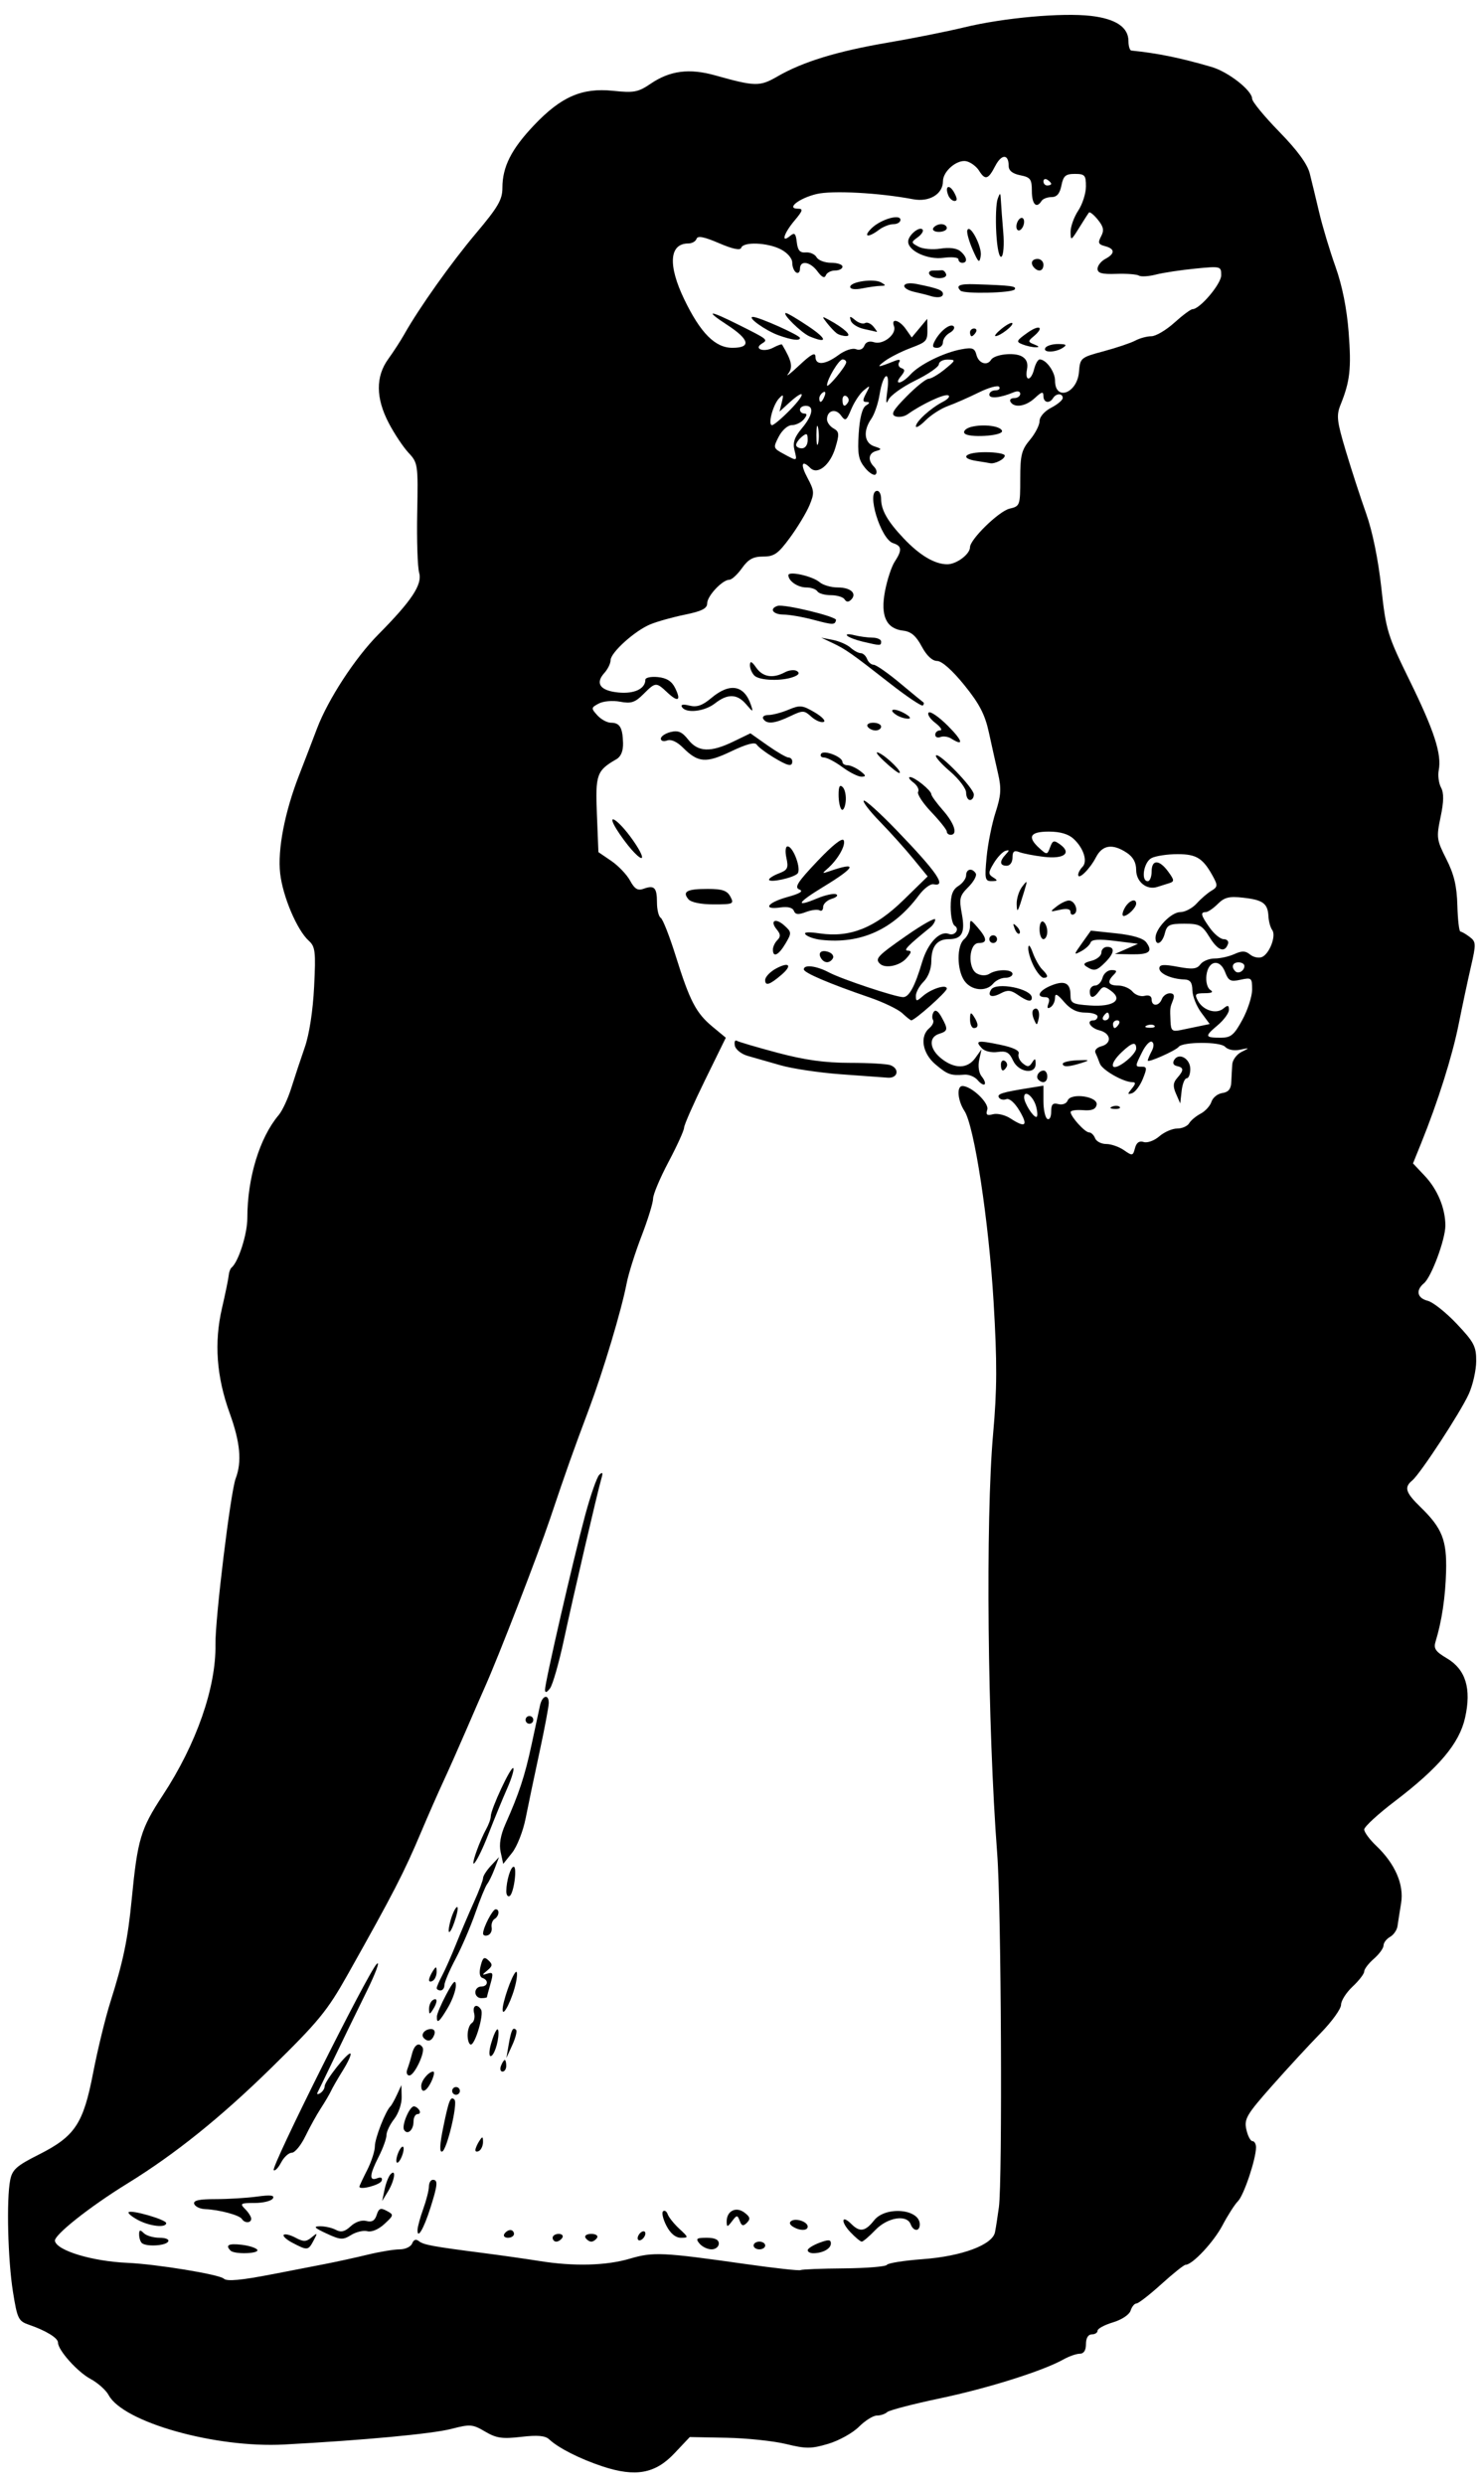 <?xml version="1.0" encoding="UTF-8" standalone="no"?>
<!-- Created with Inkscape (http://www.inkscape.org/) -->

<svg
   xmlns:dc="http://purl.org/dc/elements/1.1/"
   xmlns:cc="http://creativecommons.org/ns#"
   xmlns:rdf="http://www.w3.org/1999/02/22-rdf-syntax-ns#"
   xmlns:svg="http://www.w3.org/2000/svg"
   xmlns="http://www.w3.org/2000/svg"
   xmlns:sodipodi="http://sodipodi.sourceforge.net/DTD/sodipodi-0.dtd"
   xmlns:inkscape="http://www.inkscape.org/namespaces/inkscape"
   id="svg3354"
   version="1.1"
   inkscape:version="0.91 r13725"
   width="360.375"
   height="603.441"
   viewBox="0 0 360.375 603.441"
   sodipodi:docname="LadyReverse.svg">
  <defs
     id="defs3358" />
  <sodipodi:namedview
     pagecolor="#ffffff"
     bordercolor="#666666"
     borderopacity="1"
     objecttolerance="10"
     gridtolerance="10"
     guidetolerance="10"
     inkscape:pageopacity="0"
     inkscape:pageshadow="2"
     inkscape:window-width="1600"
     inkscape:window-height="837"
     id="namedview3356"
     showgrid="false"
     inkscape:zoom="1.1102989"
     inkscape:cx="180.1877"
     inkscape:cy="301.72055"
     inkscape:window-x="-8"
     inkscape:window-y="-8"
     inkscape:window-maximized="1"
     inkscape:current-layer="svg3354" />
  <path
     style="fill:#000000"
     d="m 146.34,598.902 c -5.48,-1.805 -10.717,-4.456 -12.967,-6.564 -0.972,-0.911 -2.817,-1.076 -6.822,-0.612 -4.591,0.533 -6.022,0.322 -8.75,-1.287 -3.028,-1.787 -3.614,-1.833 -8.211,-0.646 -4.646,1.2 -21.351,2.759 -40.604,3.791 -16.685,0.894 -39.08,-5.417 -42.607,-12.006 -0.641,-1.198 -2.617,-2.96 -4.39,-3.915 -3.201,-1.724 -7.912,-6.994 -7.912,-8.851 0,-1.102 -2.92,-2.893 -7.011,-4.299 C 4.469,563.622 4.2,563.073 3.149,556.517 1.906,548.766 1.54,534.038 2.474,529.366 c 0.507,-2.537 1.539,-3.46 6.872,-6.145 8.87,-4.467 10.875,-7.475 13.275,-19.911 1.076,-5.577 2.958,-13.307 4.182,-17.178 3.133,-9.907 4.23,-15.18 5.174,-24.87 1.429,-14.68 2.156,-17.112 7.568,-25.355 8.138,-12.393 12.951,-26.175 12.777,-36.585 -0.102,-6.087 3.668,-37.05 4.909,-40.312 1.545,-4.064 1.113,-8.763 -1.461,-15.883 -3.193,-8.833 -3.8,-17.1 -1.868,-25.452 0.835,-3.613 1.572,-7.203 1.636,-7.977 0.064,-0.774 0.37,-1.619 0.679,-1.877 1.695,-1.415 3.847,-8.162 3.847,-12.06 0,-9.743 2.978,-19.514 7.623,-25.01 0.872,-1.032 2.247,-3.989 3.054,-6.569 0.807,-2.581 2.277,-7.015 3.266,-9.854 1.1,-3.158 1.983,-8.875 2.274,-14.726 0.426,-8.556 0.288,-9.734 -1.305,-11.176 -2.84,-2.57 -6.304,-10.722 -6.939,-16.329 -0.658,-5.806 1.095,-14.889 4.619,-23.931 1.207,-3.097 3.154,-8.165 4.327,-11.262 2.68,-7.076 9.239,-17.14 14.885,-22.84 8.107,-8.184 10.717,-12.121 9.923,-14.965 -0.392,-1.402 -0.606,-7.972 -0.476,-14.598 0.229,-11.694 0.167,-12.122 -2.099,-14.546 -1.284,-1.374 -3.439,-4.606 -4.789,-7.183 -3.189,-6.086 -3.238,-11.315 -0.148,-15.588 1.268,-1.754 3.02,-4.456 3.892,-6.004 3.625,-6.437 11.395,-17.378 17.41,-24.515 5.38,-6.385 6.423,-8.181 6.423,-11.057 0,-5.086 2.148,-9.35 7.627,-15.143 6.591,-6.969 11.693,-9.203 19.223,-8.417 5.108,0.533 6.109,0.345 9.163,-1.728 4.67,-3.169 9.361,-3.78 15.603,-2.032 9.81,2.747 10.871,2.765 15.205,0.258 6.117,-3.538 14.459,-6.095 26.723,-8.189 6.103,-1.042 14.474,-2.714 18.603,-3.716 9.569,-2.32 23.775,-3.602 30.79,-2.779 6.049,0.71 9.095,2.766 9.095,6.139 0,1.21 0.317,2.233 0.704,2.273 6.491,0.666 11.827,1.757 19.461,3.978 4.085,1.189 9.867,5.719 9.867,7.731 0,0.695 2.954,4.289 6.563,7.986 4.407,4.514 6.847,7.843 7.427,10.135 0.475,1.877 1.51,6.159 2.3,9.514 0.79,3.355 2.568,9.267 3.95,13.139 1.632,4.572 2.752,10.146 3.196,15.906 0.68,8.831 0.34,11.894 -1.954,17.591 -1.065,2.644 -0.916,3.968 1.268,11.262 1.361,4.546 3.584,11.38 4.94,15.187 1.514,4.251 2.932,11.174 3.674,17.94 1.153,10.517 1.468,11.549 6.935,22.709 5.951,12.15 7.765,17.762 7.012,21.698 -0.243,1.273 0.008,3.156 0.559,4.185 0.717,1.341 0.688,3.368 -0.105,7.147 -1.045,4.981 -0.967,5.552 1.396,10.219 1.877,3.708 2.546,6.522 2.677,11.258 0.096,3.473 0.429,6.329 0.741,6.345 0.312,0.016 1.323,0.603 2.247,1.303 1.566,1.188 1.586,1.676 0.301,7.243 -0.758,3.283 -2.095,9.559 -2.972,13.947 -1.549,7.751 -5.03,18.795 -9.098,28.866 l -1.994,4.935 2.866,3.042 c 3.099,3.289 4.994,7.867 4.994,12.062 0,3.36 -3.395,12.506 -5.197,14.002 -2.065,1.714 -1.653,3.618 0.922,4.264 1.262,0.317 4.429,2.833 7.039,5.593 4.205,4.446 4.742,5.477 4.724,9.062 -0.011,2.225 -0.823,5.812 -1.804,7.973 -2.048,4.512 -11.768,19.371 -13.743,21.01 -2.011,1.669 -1.616,2.913 2.059,6.485 5.213,5.066 6.375,7.999 6.175,15.589 -0.164,6.231 -1.051,12.143 -2.551,17.011 -0.527,1.71 -0.037,2.44 2.733,4.074 4.585,2.705 6.013,7.368 4.427,14.455 -1.398,6.247 -6.341,12.11 -17.138,20.33 -4.044,3.078 -7.352,6.132 -7.352,6.787 0,0.654 1.306,2.43 2.901,3.946 4.602,4.372 6.8,9.432 6.057,13.946 -0.346,2.104 -0.74,4.612 -0.874,5.573 -0.134,0.961 -0.952,2.143 -1.818,2.627 -0.866,0.485 -1.574,1.417 -1.574,2.073 0,0.656 -1.056,2.11 -2.346,3.232 -1.29,1.122 -2.346,2.507 -2.346,3.077 0,0.571 -1.267,2.221 -2.815,3.667 -1.548,1.446 -2.815,3.443 -2.815,4.437 0,0.994 -2.242,4.097 -4.983,6.897 -2.741,2.799 -8.055,8.564 -11.81,12.81 -6.143,6.946 -6.765,8.005 -6.204,10.558 0.343,1.561 1.012,2.838 1.487,2.838 0.475,0 0.864,0.674 0.864,1.498 0,2.829 -2.949,11.64 -4.372,13.063 -0.783,0.783 -2.476,3.423 -3.763,5.866 -2.144,4.071 -7.312,9.596 -8.982,9.602 -0.382,9.4e-4 -3.026,2.114 -5.875,4.695 -2.85,2.581 -5.571,4.692 -6.047,4.692 -0.476,0 -1.113,0.78 -1.416,1.734 -0.314,0.99 -2.152,2.214 -4.286,2.853 -2.055,0.616 -3.736,1.525 -3.736,2.02 0,0.495 -0.633,0.901 -1.408,0.901 -0.876,0 -1.408,0.886 -1.408,2.346 0,1.522 -0.526,2.346 -1.498,2.346 -0.824,0 -2.618,0.628 -3.989,1.396 -4.991,2.796 -18.219,6.965 -29.924,9.431 -6.591,1.388 -12.385,2.899 -12.875,3.357 -0.49,0.458 -1.619,0.833 -2.509,0.833 -0.889,0 -2.847,1.23 -4.35,2.733 -1.503,1.503 -4.853,3.363 -7.443,4.132 -4.128,1.226 -5.393,1.232 -10.243,0.049 -3.043,-0.742 -9.549,-1.427 -14.458,-1.522 l -8.924,-0.172 -3.745,3.968 c -4.652,4.929 -9.428,5.797 -17.415,3.166 z M 66.141,552.235 c 4.141,-0.807 9.852,-1.917 12.691,-2.467 2.839,-0.55 7.545,-1.579 10.459,-2.287 2.913,-0.708 6.411,-1.287 7.772,-1.287 1.361,0 2.722,-0.644 3.024,-1.432 0.354,-0.922 0.928,-1.128 1.613,-0.58 1.142,0.914 3.208,1.297 15.61,2.896 4.387,0.566 10.56,1.443 13.716,1.949 8.349,1.34 16.206,1.131 21.983,-0.584 5.582,-1.658 7.924,-1.547 28.118,1.325 6.968,0.991 12.944,1.649 13.28,1.463 0.336,-0.186 5.083,-0.375 10.55,-0.419 5.467,-0.044 10.156,-0.43 10.42,-0.857 0.264,-0.427 4.174,-1.048 8.689,-1.379 9.491,-0.696 16.951,-3.475 17.559,-6.542 0.212,-1.067 0.638,-3.797 0.946,-6.067 0.883,-6.49 0.571,-72.947 -0.402,-85.72 -2.36,-30.965 -2.854,-81.293 -1.002,-102.071 0.962,-10.793 0.987,-17.412 0.119,-32.002 -1.173,-19.716 -4.687,-42.756 -7.078,-46.405 -1.666,-2.542 -1.949,-6.056 -0.489,-6.056 2.186,0 6.536,4.137 6.029,5.734 -0.4,1.26 -0.09,1.508 1.4,1.118 1.053,-0.275 2.956,0.182 4.229,1.016 3.64,2.385 4.359,1.796 2.225,-1.821 -1.166,-1.976 -2.481,-3.141 -3.223,-2.856 -0.69,0.265 -1.496,0.09 -1.791,-0.389 -0.538,-0.87 0.688,-1.261 7.282,-2.321 l 3.519,-0.566 0,3.741 c 0,2.058 0.422,4.002 0.938,4.321 0.529,0.327 0.938,-0.43 0.938,-1.734 0,-1.795 0.392,-2.211 1.748,-1.857 0.982,0.257 1.967,-0.116 2.249,-0.849 0.764,-1.991 7.467,-1.011 7.042,1.029 -0.229,1.1 -1.172,1.467 -3.333,1.296 -1.658,-0.131 -3,0.08 -2.982,0.469 0.051,1.156 3.478,4.931 4.477,4.931 0.507,0 1.165,0.633 1.462,1.408 0.297,0.774 1.515,1.408 2.707,1.408 1.192,0 3.134,0.677 4.315,1.505 2.027,1.42 2.178,1.392 2.671,-0.496 0.356,-1.363 1.034,-1.838 2.125,-1.492 0.885,0.281 2.578,-0.338 3.781,-1.381 1.198,-1.039 3.149,-1.89 4.335,-1.89 1.186,0 2.494,-0.572 2.906,-1.271 0.413,-0.699 1.672,-1.754 2.799,-2.345 1.126,-0.591 2.308,-1.893 2.625,-2.893 0.317,-1 1.507,-1.951 2.644,-2.113 1.466,-0.209 2.097,-0.977 2.169,-2.64 0.056,-1.29 0.162,-3.232 0.235,-4.314 0.073,-1.082 1.083,-2.444 2.244,-3.025 2.032,-1.017 2.019,-1.037 -0.362,-0.538 -1.468,0.308 -2.947,0.012 -3.638,-0.729 -1.172,-1.257 -10.265,-1.234 -11.25,0.028 -0.709,0.908 -7.508,3.932 -7.508,3.34 0,-0.284 0.423,-1.307 0.941,-2.274 0.568,-1.061 0.597,-1.971 0.074,-2.294 -0.477,-0.295 -1.534,0.8 -2.349,2.433 -1.812,3.631 -1.811,3.62 -0.071,3.62 1.215,0 1.241,0.414 0.192,2.986 -0.67,1.642 -1.833,3.189 -2.584,3.437 -1.166,0.385 -1.177,0.224 -0.077,-1.109 0.95,-1.151 0.988,-1.56 0.142,-1.56 -2.188,0 -7.347,-2.95 -7.907,-4.521 -0.31,-0.869 -0.791,-2.054 -1.07,-2.633 -0.279,-0.579 0.355,-1.279 1.408,-1.554 2.67,-0.698 2.396,-3.168 -0.431,-3.877 -2.257,-0.567 -3.337,-2.43 -1.408,-2.43 0.516,0 0.938,-0.422 0.938,-0.938 0,-0.516 -1.323,-0.938 -2.941,-0.938 -2.044,0 -3.617,-0.787 -5.16,-2.581 -1.693,-1.969 -2.22,-2.204 -2.221,-0.994 -6.3e-4,0.873 -0.495,1.892 -1.099,2.266 -0.738,0.456 -0.902,0.167 -0.499,-0.883 0.391,-1.02 0.121,-1.562 -0.779,-1.562 -2.319,0 -1.535,-1.584 1.381,-2.792 3.309,-1.371 4.749,-0.677 4.749,2.288 0,1.977 0.484,2.233 4.773,2.525 5.652,0.385 8.099,-1.339 5.057,-3.563 -1.596,-1.167 -1.966,-1.154 -2.883,0.102 -1.336,1.827 -2.254,1.84 -2.254,0.032 0,-0.774 0.584,-1.408 1.298,-1.408 0.714,0 1.519,-0.845 1.789,-1.877 0.27,-1.032 1.248,-1.877 2.174,-1.877 1.309,0 1.433,0.25 0.557,1.126 -1.728,1.728 -1.35,2.628 1.105,2.628 1.227,0 2.781,0.663 3.454,1.473 0.672,0.81 1.991,1.272 2.93,1.026 1.054,-0.276 1.708,0.059 1.708,0.873 0,1.755 1.793,1.692 2.476,-0.088 0.297,-0.774 1.174,-1.408 1.948,-1.408 0.959,0 1.204,0.524 0.769,1.642 -0.76,1.954 -0.752,1.885 -0.611,5.179 0.097,2.257 0.419,2.535 2.457,2.112 1.29,-0.268 3.408,-0.708 4.705,-0.977 l 2.359,-0.49 -2.081,-2.814 c -1.144,-1.548 -2.1,-3.967 -2.124,-5.375 -0.032,-1.898 -0.529,-2.577 -1.92,-2.625 -3.164,-0.109 -6.1,-1.405 -6.1,-2.693 0,-0.951 0.993,-1.038 4.458,-0.39 3.589,0.671 4.661,0.556 5.5,-0.59 0.573,-0.783 2.137,-1.424 3.475,-1.424 1.338,0 3.496,-0.484 4.796,-1.076 1.82,-0.829 2.69,-0.805 3.786,0.105 0.783,0.65 2.069,0.934 2.857,0.631 1.841,-0.706 3.567,-5.193 2.53,-6.578 -0.436,-0.582 -0.846,-2.072 -0.911,-3.31 -0.165,-3.147 -1.304,-3.99 -6.123,-4.534 -3.415,-0.385 -4.564,-0.104 -6.182,1.514 -1.093,1.093 -2.409,1.987 -2.925,1.987 -1.374,0 -1.166,0.798 1.002,3.844 1.067,1.499 2.581,2.726 3.363,2.726 0.782,0 1.255,0.501 1.051,1.114 -0.759,2.278 -2.453,1.692 -4.45,-1.54 -1.852,-2.996 -2.469,-3.328 -6.186,-3.328 -3.621,0 -4.201,0.288 -4.718,2.346 -0.621,2.474 -2.262,3.247 -2.262,1.065 0,-2.261 3.821,-6.227 5.999,-6.227 1.16,0 2.965,-0.95 4.012,-2.112 1.047,-1.161 2.663,-2.552 3.591,-3.091 1.434,-0.832 1.515,-1.301 0.539,-3.124 -2.538,-4.743 -4.077,-5.751 -8.781,-5.751 -2.5,0 -5.362,0.437 -6.361,0.971 -1.87,1.001 -2.59,5.598 -0.877,5.598 0.516,0 0.938,-1.056 0.938,-2.346 0,-2.981 1.854,-2.963 4.04,0.039 1.491,2.048 1.519,2.381 0.235,2.786 -0.802,0.253 -2.123,0.669 -2.935,0.925 -2.555,0.806 -5.094,-1.26 -5.094,-4.145 0,-1.807 -0.75,-3.166 -2.313,-4.19 -3.448,-2.259 -5.893,-1.888 -7.455,1.134 -1.479,2.861 -4.309,5.634 -4.309,4.223 0,-0.476 0.464,-1.33 1.032,-1.897 1.315,-1.315 0.306,-4.529 -2.137,-6.805 -1.262,-1.175 -3.28,-1.767 -6.027,-1.767 -4.586,0 -5.313,1.298 -2.271,4.051 1.794,1.624 1.885,1.615 2.581,-0.251 0.633,-1.696 0.935,-1.777 2.458,-0.661 2.861,2.097 0.901,3.571 -3.975,2.988 -2.382,-0.285 -5.07,-0.805 -5.973,-1.155 -1.246,-0.483 -1.642,-0.159 -1.642,1.341 0,1.132 -0.602,1.977 -1.408,1.977 -1.715,0 -1.807,-1.078 -0.235,-2.745 0.941,-0.998 0.927,-1.169 -0.074,-0.867 -0.686,0.207 -1.953,1.542 -2.815,2.965 -1.383,2.282 -1.402,2.694 -0.16,3.48 1.177,0.745 1.116,0.894 -0.37,0.906 -1.616,0.013 -1.727,-0.521 -1.223,-5.851 0.306,-3.226 1.284,-8.11 2.175,-10.853 1.326,-4.085 1.436,-5.783 0.609,-9.385 -0.556,-2.419 -1.562,-6.931 -2.237,-10.028 -0.948,-4.352 -2.3,-6.958 -5.956,-11.476 -2.908,-3.594 -5.452,-5.854 -6.606,-5.868 -1.197,-0.015 -2.557,-1.297 -3.754,-3.54 -1.368,-2.564 -2.582,-3.598 -4.478,-3.816 -4.136,-0.475 -5.571,-3.576 -4.433,-9.578 0.525,-2.766 1.583,-5.989 2.352,-7.162 1.851,-2.824 1.763,-3.834 -0.391,-4.518 -3.026,-0.96 -6.577,-12.697 -3.842,-12.697 0.516,0 0.938,0.872 0.938,1.939 0,2.735 1.568,5.479 5.507,9.635 3.881,4.095 7.53,6.257 10.561,6.257 2.241,0 5.516,-2.454 5.518,-4.134 0.003,-1.921 7.026,-8.767 9.618,-9.374 2.516,-0.59 2.581,-0.772 2.581,-7.255 0,-5.725 0.327,-7.039 2.346,-9.439 1.29,-1.534 2.346,-3.59 2.346,-4.569 0,-1.03 1.188,-2.395 2.815,-3.237 1.548,-0.801 2.815,-1.867 2.815,-2.37 0,-1.195 -1.603,-1.179 -2.346,0.024 -0.885,1.433 -2.346,1.118 -2.346,-0.506 0,-1.157 -0.408,-1.064 -2.054,0.469 -2.199,2.049 -4.977,2.506 -5.923,0.975 -0.319,-0.516 0.078,-0.938 0.883,-0.938 0.805,0 1.463,-0.467 1.463,-1.039 0,-0.627 -0.652,-0.765 -1.642,-0.349 -3.208,1.348 -5.865,1.601 -5.865,0.558 0,-0.576 0.658,-1.048 1.463,-1.048 0.805,0 1.23,-0.378 0.944,-0.84 -0.285,-0.462 -2.527,0.151 -4.982,1.361 -2.455,1.21 -5.825,2.691 -7.489,3.29 -1.664,0.599 -4.093,2.156 -5.396,3.46 -1.304,1.304 -2.37,1.964 -2.37,1.467 0,-1.169 3.572,-4.413 6.567,-5.962 1.289,-0.667 1.848,-1.378 1.243,-1.58 -1.031,-0.344 -6.385,2.168 -9.794,4.594 -0.833,0.593 -2.181,0.822 -2.996,0.51 -1.171,-0.449 -0.598,-1.465 2.732,-4.842 2.317,-2.35 4.721,-4.275 5.342,-4.278 0.621,-0.003 2.396,-1.043 3.945,-2.312 2.674,-2.192 2.709,-2.309 0.704,-2.342 -1.161,-0.019 -2.134,0.494 -2.162,1.139 -0.028,0.645 -2.609,2.425 -5.736,3.956 -3.127,1.531 -6.062,3.642 -6.523,4.692 -0.566,1.29 -0.65,0.577 -0.262,-2.198 0.744,-5.308 -1.025,-4.443 -1.883,0.921 -0.342,2.142 -1.243,4.779 -2,5.86 -2.059,2.939 -1.734,5.908 0.734,6.701 1.788,0.574 1.86,0.745 0.469,1.117 -1.896,0.506 -2.136,2.247 -0.532,3.852 0.611,0.611 0.786,1.434 0.388,1.83 -0.397,0.396 -1.573,-0.33 -2.613,-1.614 -1.566,-1.932 -1.826,-3.354 -1.513,-8.276 0.244,-3.827 0.862,-6.249 1.738,-6.803 0.985,-0.623 1.028,-0.864 0.153,-0.874 -0.958,-0.011 -0.975,-0.448 -0.081,-2.126 1.052,-1.975 1.015,-2.02 -0.582,-0.704 -0.939,0.774 -2.3,2.827 -3.025,4.561 -1.203,2.879 -1.423,3.009 -2.528,1.499 -1.296,-1.772 -3.371,-1.164 -3.371,0.987 0,0.718 0.714,1.705 1.586,2.193 1.393,0.78 1.446,1.352 0.436,4.724 -1.25,4.174 -4.312,6.644 -6.064,4.892 -2.116,-2.116 -2.467,-0.907 -0.697,2.396 1.672,3.119 1.714,3.709 0.477,6.671 -0.747,1.787 -2.874,5.315 -4.728,7.84 -2.87,3.91 -3.836,4.591 -6.511,4.591 -2.419,0 -3.602,0.647 -5.146,2.815 -1.103,1.548 -2.477,2.815 -3.053,2.815 -1.689,0 -5.393,3.934 -5.393,5.728 0,1.251 -1.297,1.913 -5.396,2.753 -2.968,0.608 -6.746,1.663 -8.395,2.344 -3.801,1.568 -9.67,6.864 -9.67,8.726 0,0.78 -0.685,2.174 -1.522,3.099 -2.294,2.535 -0.998,4.308 3.459,4.733 3.839,0.366 6.509,-0.909 6.509,-3.109 0,-0.512 1.363,-0.799 3.029,-0.637 2.111,0.205 3.376,0.995 4.176,2.609 1.55,3.126 0.759,3.603 -1.873,1.13 -2.725,-2.56 -2.856,-2.551 -5.811,0.404 -2.028,2.028 -2.986,2.339 -5.66,1.837 -1.813,-0.34 -4.079,-0.144 -5.187,0.449 -1.877,1.005 -1.893,1.136 -0.337,2.855 0.897,0.991 2.385,1.802 3.307,1.802 2.135,0 2.83,1.158 2.937,4.892 0.056,1.969 -0.498,3.327 -1.623,3.976 -4.787,2.764 -5.115,3.693 -4.726,13.382 l 0.368,9.174 3.119,2.126 c 1.716,1.169 3.769,3.322 4.562,4.782 1.111,2.046 1.866,2.502 3.285,1.987 2.612,-0.948 3.25,-0.296 3.25,3.32 0,1.746 0.414,3.429 0.919,3.742 0.505,0.312 2.141,4.478 3.635,9.256 3.425,10.957 4.937,13.861 8.948,17.183 l 3.218,2.665 -5.061,10.323 c -2.784,5.678 -5.067,10.866 -5.075,11.529 -0.008,0.663 -1.703,4.395 -3.768,8.291 -2.065,3.897 -3.754,7.908 -3.754,8.913 0,1.005 -1.263,5.102 -2.806,9.104 -1.543,4.002 -3.17,9.162 -3.614,11.466 -1.258,6.527 -5.645,21.172 -9.125,30.466 -4.081,10.896 -5.457,14.775 -9.489,26.747 -2.978,8.841 -12.516,33.471 -15.83,40.877 -0.706,1.578 -2.728,6.223 -4.493,10.323 -1.765,4.1 -4.286,9.777 -5.603,12.616 -1.317,2.839 -3.73,8.329 -5.363,12.2 -4.182,9.915 -6.734,14.866 -17.894,34.724 -4.9,8.719 -7.026,11.313 -18.46,22.523 -12.336,12.095 -23.413,20.996 -35.035,28.154 -9.102,5.606 -17.829,12.524 -17.55,13.913 0.471,2.348 9.039,4.942 17.57,5.319 7.13,0.316 22.403,2.82 23.442,3.844 0.724,0.714 4.217,0.394 11.788,-1.081 z m -10.145,-5.728 c -1.341,-1.341 -0.49,-1.797 2.668,-1.428 1.811,0.211 3.526,0.76 3.809,1.219 0.592,0.959 -5.53,1.156 -6.477,0.209 z m 140.146,-0.107 c 0,-0.403 1.267,-1.211 2.815,-1.795 2.234,-0.843 2.815,-0.809 2.815,0.163 0,1.271 -1.989,2.365 -4.3,2.365 -0.732,0 -1.331,-0.33 -1.331,-0.733 z M 71.019,544.601 c -1.459,-0.766 -2.408,-1.637 -2.11,-1.935 0.298,-0.298 1.583,0.015 2.855,0.696 1.934,1.035 2.574,1.022 3.906,-0.077 1.456,-1.201 1.496,-1.132 0.468,0.797 -1.281,2.404 -1.491,2.425 -5.119,0.519 z m 98.846,0.185 c -0.996,-1.2 -0.736,-1.408 1.762,-1.408 1.979,0 2.93,0.457 2.93,1.408 0,0.774 -0.793,1.408 -1.762,1.408 -0.969,0 -2.288,-0.633 -2.93,-1.408 z m 13.139,0.469 c 0,-0.516 0.633,-0.938 1.408,-0.938 0.774,0 1.408,0.422 1.408,0.938 0,0.516 -0.633,0.938 -1.408,0.938 -0.774,0 -1.408,-0.422 -1.408,-0.938 z M 34.411,544.63 c -0.344,-0.344 -0.626,-1.273 -0.626,-2.065 0,-1.119 0.25,-1.189 1.126,-0.313 0.619,0.619 2.334,1.126 3.809,1.126 1.55,0 2.438,0.396 2.103,0.938 -0.649,1.05 -5.442,1.284 -6.413,0.313 z M 79.301,542.353 c -2.977,-1.381 -3.304,-1.746 -1.581,-1.765 1.195,-0.013 2.929,0.38 3.854,0.875 1.242,0.665 2.178,0.436 3.588,-0.878 1.134,-1.057 2.674,-1.577 3.798,-1.283 1.349,0.353 2.069,-0.068 2.513,-1.468 0.511,-1.609 0.951,-1.786 2.445,-0.987 1.757,0.94 1.736,1.055 -0.565,3.187 -1.409,1.306 -3.104,2.025 -4.135,1.755 -0.962,-0.251 -2.742,0.164 -3.956,0.923 -1.976,1.236 -2.601,1.198 -5.961,-0.36 z m 54.901,1.026 c 0,-0.516 0.658,-0.938 1.463,-0.938 0.805,0 1.202,0.422 0.883,0.938 -0.319,0.516 -0.977,0.938 -1.463,0.938 -0.486,0 -0.883,-0.422 -0.883,-0.938 z m 7.977,0 c -0.319,-0.516 0.314,-0.938 1.408,-0.938 1.093,0 1.727,0.422 1.408,0.938 -0.319,0.516 -0.952,0.938 -1.408,0.938 -0.455,0 -1.089,-0.422 -1.408,-0.938 z m 12.669,0.111 c 0,-0.516 0.422,-1.199 0.938,-1.518 0.516,-0.319 0.938,-0.158 0.938,0.358 0,0.516 -0.422,1.199 -0.938,1.518 -0.516,0.319 -0.938,0.158 -0.938,-0.358 z m 51.62,-1.515 c -2.378,-2.531 -2.111,-4.323 0.287,-1.925 2.035,2.035 3.376,1.817 5.508,-0.894 2.772,-3.524 11.094,-2.795 11.094,0.972 0,1.795 -1.523,1.773 -2.216,-0.033 -0.938,-2.444 -5.623,-1.674 -8.576,1.408 -1.484,1.548 -2.967,2.815 -3.297,2.815 -0.33,0 -1.59,-1.054 -2.8,-2.342 z m -83.997,0.466 c 0.319,-0.516 0.977,-0.938 1.463,-0.938 0.486,0 0.883,0.422 0.883,0.938 0,0.516 -0.658,0.938 -1.463,0.938 -0.805,0 -1.202,-0.422 -0.883,-0.938 z m 39.371,-1.964 c -0.826,-1.596 -1.201,-3.18 -0.834,-3.519 0.367,-0.339 0.881,-0.012 1.142,0.726 0.262,0.739 1.532,2.322 2.824,3.519 2.271,2.105 2.283,2.176 0.359,2.176 -1.275,0 -2.529,-1.043 -3.491,-2.903 z m -60.446,0.979 c 0.023,-0.748 0.65,-3.05 1.394,-5.115 0.744,-2.065 1.359,-4.493 1.367,-5.396 0.008,-0.903 0.436,-1.642 0.953,-1.642 1.292,0 1.185,1.216 -0.605,6.862 -1.595,5.031 -3.182,7.733 -3.108,5.291 z m 91.126,-0.789 c -0.799,-0.506 -0.918,-1.027 -0.319,-1.396 1.176,-0.727 3.939,0.251 3.939,1.394 0,1.058 -1.951,1.06 -3.619,0.003 z M 33.468,539.044 c -1.465,-0.794 -2.472,-1.635 -2.238,-1.87 0.655,-0.655 9.125,1.8 9.125,2.644 0,1.225 -4.035,0.771 -6.887,-0.775 z m 142.996,0.461 c -0.051,-2.591 2.21,-3.795 4.27,-2.274 1.417,1.046 1.557,1.575 0.658,2.487 -0.905,0.917 -1.27,0.827 -1.753,-0.434 -0.569,-1.482 -0.699,-1.476 -1.878,0.078 -1.114,1.469 -1.27,1.486 -1.297,0.142 z M 58.73,538.807 c -0.573,-0.927 -5.518,-2.248 -8.904,-2.38 -1.243,-0.048 -2.44,-0.616 -2.659,-1.261 -0.29,-0.852 1.13,-1.173 5.179,-1.173 3.068,0 7.603,-0.278 10.079,-0.617 3.296,-0.452 4.321,-0.326 3.83,0.469 -0.369,0.597 -2.366,1.086 -4.437,1.086 -3.423,0 -3.631,0.134 -2.291,1.475 0.811,0.811 1.475,1.867 1.475,2.346 0,1.101 -1.6,1.14 -2.271,0.054 z m 34.662,-7.16 c 0.324,-1.548 0.982,-3.217 1.461,-3.707 1.414,-1.446 0.965,1.568 -0.622,4.176 l -1.428,2.346 0.589,-2.815 z m -6.113,-0.678 c 0,-0.183 0.845,-1.99 1.877,-4.015 1.032,-2.025 1.877,-4.634 1.877,-5.797 0,-1.927 2.587,-8.557 3.78,-9.687 0.272,-0.258 0.983,-1.525 1.579,-2.815 l 1.084,-2.346 0.064,2.923 c 0.035,1.608 -0.781,3.997 -1.813,5.31 -1.032,1.312 -1.877,3.075 -1.877,3.918 0,0.842 -0.845,3.187 -1.877,5.211 -2.265,4.439 -2.382,6.026 -0.391,5.261 0.942,-0.362 1.345,-0.141 1.101,0.603 -0.331,1.009 -5.402,2.356 -5.402,1.435 z m -20.808,-4.02 c -0.716,-0.716 22.949,-48.071 25.019,-50.067 0.881,-0.849 -0.271,2.257 -2.56,6.902 -2.289,4.645 -5.781,11.825 -7.761,15.954 -1.98,4.129 -3.803,7.89 -4.052,8.357 -0.249,0.467 0.036,0.548 0.632,0.179 0.596,-0.368 1.083,-1.112 1.083,-1.652 0,-1.267 5.722,-8.513 6.281,-7.954 0.233,0.233 -0.588,2.047 -1.824,4.032 -1.236,1.984 -2.538,4.241 -2.894,5.016 -0.355,0.774 -1.471,2.675 -2.48,4.223 -1.009,1.548 -2.704,4.61 -3.767,6.804 -1.063,2.194 -2.542,3.989 -3.287,3.989 -0.745,0 -1.916,1.071 -2.601,2.38 -0.686,1.309 -1.491,2.136 -1.79,1.838 z m 29.924,-3.293 c 0.272,-1.041 0.827,-2.098 1.233,-2.349 0.406,-0.251 0.515,0.396 0.243,1.437 -0.272,1.041 -0.827,2.098 -1.233,2.349 -0.406,0.251 -0.515,-0.396 -0.243,-1.437 z m 11.264,-7.204 c 1.351,-6.57 1.756,-7.56 2.707,-6.609 0.863,0.863 -1.832,12.218 -2.99,12.603 -0.693,0.23 -0.602,-1.689 0.283,-5.994 z m 7.788,5.63 c 0.008,-0.418 0.424,-1.393 0.924,-2.167 0.784,-1.213 0.912,-1.188 0.924,0.179 0.008,0.873 -0.408,1.848 -0.924,2.167 -0.516,0.319 -0.932,0.238 -0.924,-0.179 z M 98.124,517.187 c -0.64,-1.035 1.316,-5.717 2.389,-5.717 0.403,0 0.993,0.422 1.312,0.938 0.319,0.516 0.133,0.938 -0.414,0.938 -0.547,0 -0.994,0.82 -0.994,1.822 0,2.063 -1.467,3.354 -2.293,2.018 z m 11.678,-9.47 c 0,-0.516 0.422,-0.938 0.938,-0.938 0.516,0 0.938,0.422 0.938,0.938 0,0.516 -0.422,0.938 -0.938,0.938 -0.516,0 -0.938,-0.422 -0.938,-0.938 z m -7.508,-1.22 c 0,-1.305 1.82,-3.472 2.915,-3.472 0.364,0 0.174,1.052 -0.422,2.339 -1.167,2.515 -2.493,3.118 -2.493,1.133 z m -3.381,-4.029 c 0.316,-0.822 0.829,-2.511 1.141,-3.754 0.561,-2.233 1.716,-2.928 2.57,-1.546 0.688,1.113 -1.988,6.795 -3.201,6.795 -0.606,0 -0.831,-0.659 -0.511,-1.495 z m 22.75,-0.851 c 0.297,-0.774 0.706,-1.408 0.909,-1.408 0.203,0 0.369,0.633 0.369,1.408 0,0.774 -0.409,1.408 -0.909,1.408 -0.5,0 -0.666,-0.633 -0.369,-1.408 z m -2.439,-5.289 c 0.953,-3.324 1.847,-4.6 1.828,-2.61 -0.023,2.354 -1.122,5.553 -1.908,5.553 -0.42,0 -0.384,-1.324 0.081,-2.943 z m 4.308,0.127 c 0.617,-3.573 1.008,-4.344 1.802,-3.55 0.284,0.284 -0.133,1.938 -0.926,3.676 l -1.443,3.159 0.567,-3.285 z m -9.976,-2.291 c 0,-1.26 0.459,-2.575 1.02,-2.921 0.561,-0.347 0.812,-1.428 0.557,-2.402 -0.483,-1.848 0.71,-2.447 1.695,-0.852 0.719,1.163 -1.423,8.466 -2.483,8.466 -0.434,0 -0.79,-1.031 -0.79,-2.291 z m -10.611,0.752 c -0.869,-0.869 0.177,-2.215 1.721,-2.215 0.79,0 1.105,0.567 0.783,1.408 -0.573,1.493 -1.515,1.797 -2.504,0.808 z m 3.145,-5.265 c 0.023,-0.645 1.06,-3.074 2.304,-5.396 1.707,-3.188 2.272,-3.719 2.304,-2.165 0.023,1.132 -0.844,3.56 -1.927,5.396 -2.088,3.538 -2.749,4.073 -2.68,2.165 z m -1.905,-1.822 c -0.008,-0.873 0.408,-1.848 0.924,-2.167 1.188,-0.734 1.188,0.508 0,2.346 -0.784,1.213 -0.912,1.188 -0.924,-0.179 z m 17.868,0.179 c -0.03,-1.806 2.185,-8.19 3.169,-9.133 0.414,-0.397 0.442,0.757 0.063,2.563 -0.799,3.801 -3.196,8.676 -3.231,6.569 z m -6.621,-4.223 c 0,-0.774 0.633,-1.408 1.408,-1.408 1.656,0 1.896,-1.558 0.321,-2.083 -0.688,-0.229 -0.852,-1.297 -0.447,-2.91 0.523,-2.082 0.87,-2.333 1.9,-1.37 1.051,0.982 1.009,1.387 -0.257,2.439 -1.392,1.157 -1.388,1.222 0.042,0.777 1.342,-0.417 1.44,-0.068 0.704,2.498 -0.47,1.64 -0.855,3.091 -0.855,3.223 0,0.132 -0.633,0.241 -1.408,0.241 -0.774,0 -1.408,-0.633 -1.408,-1.408 z m -9.385,-1.028 c 0,-0.307 0.595,-1.68 1.322,-3.05 0.727,-1.37 2.252,-4.814 3.388,-7.653 1.136,-2.839 3.075,-7.391 4.309,-10.116 1.233,-2.725 2.243,-5.382 2.243,-5.905 0,-0.522 0.872,-1.882 1.938,-3.022 l 1.938,-2.072 -1.054,2.785 c -0.58,1.532 -1.399,3.221 -1.82,3.754 -0.421,0.533 -1.723,3.714 -2.892,7.069 -1.17,3.355 -3.335,8.377 -4.811,11.159 -1.476,2.783 -2.684,5.633 -2.684,6.335 0,0.702 -0.422,1.276 -0.938,1.276 -0.516,0 -0.938,-0.252 -0.938,-0.559 z m -1.863,-1.966 c 0.008,-0.418 0.424,-1.393 0.924,-2.167 0.784,-1.213 0.912,-1.188 0.924,0.179 0.008,0.873 -0.408,1.848 -0.924,2.167 -0.516,0.319 -0.932,0.238 -0.924,-0.179 z m 13.124,-11.286 c 0,-1.422 2.31,-5.881 3.05,-5.889 1.04,-0.011 0.855,1.666 -0.26,2.354 -0.53,0.327 -0.847,1.259 -0.704,2.07 0.143,0.811 -0.268,1.659 -0.914,1.884 -0.645,0.226 -1.173,0.037 -1.173,-0.419 z m -8.043,-2.611 c 0.367,-1.548 1.053,-3.209 1.523,-3.691 0.494,-0.505 0.478,0.442 -0.037,2.239 -1.142,3.98 -2.37,5.181 -1.486,1.452 z m 13.686,-7.687 c 0.019,-2.503 1.049,-5.921 1.785,-5.921 0.917,0 0.037,6.484 -0.963,7.103 -0.459,0.284 -0.829,-0.248 -0.822,-1.182 z m -7.148,-9.909 c 0.6,-1.678 1.606,-3.973 2.236,-5.1 0.63,-1.127 1.145,-2.553 1.145,-3.167 0,-1.737 4.905,-12.245 5.458,-11.692 0.27,0.27 -0.397,2.496 -1.483,4.947 -1.086,2.45 -3.163,7.512 -4.617,11.247 -2.579,6.627 -4.906,9.826 -2.739,3.765 z m 5.776,0.458 c -0.421,-1.915 -0.03,-4.166 1.202,-6.927 3.263,-7.31 4.68,-11.623 6.302,-19.183 0.877,-4.087 1.802,-8.38 2.057,-9.542 0.532,-2.429 2.121,-2.865 2.121,-0.582 0,0.841 -1.014,6.226 -2.254,11.966 -1.24,5.74 -2.755,12.97 -3.367,16.067 -0.612,3.097 -2.086,6.847 -3.275,8.334 l -2.162,2.704 -0.623,-2.837 z m 6.051,-32.132 c 0,-0.516 0.422,-0.938 0.938,-0.938 0.516,0 0.938,0.422 0.938,0.938 0,0.516 -0.422,0.938 -0.938,0.938 -0.516,0 -0.938,-0.422 -0.938,-0.938 z m 4.722,-7.302 c -0.041,-1.663 6.84,-31.589 9.741,-42.366 1.31,-4.865 2.862,-9.299 3.449,-9.854 0.785,-0.742 0.921,-0.512 0.514,0.868 -0.917,3.11 -6.794,28.391 -9.129,39.272 -1.202,5.598 -2.716,10.877 -3.365,11.731 -0.788,1.035 -1.191,1.152 -1.21,0.35 z m 137.75,-141.618 c 0.677,-0.271 1.487,-0.238 1.799,0.074 0.312,0.312 -0.242,0.534 -1.232,0.493 -1.093,-0.045 -1.316,-0.267 -0.567,-0.567 z m 15.482,-3.113 c -0.787,-1.808 -0.722,-2.686 0.283,-3.828 1.661,-1.888 1.644,-2.529 -0.079,-2.907 -0.868,-0.19 -1.102,-0.752 -0.629,-1.508 1.16,-1.854 3.889,-0.279 3.889,2.244 0,1.235 -0.396,2.246 -0.879,2.246 -0.483,0 -1.033,1.373 -1.221,3.05 l -0.342,3.05 -1.021,-2.346 z m -48.173,-3.309 c -0.674,-0.813 -2.107,-1.409 -3.184,-1.327 -3.37,0.26 -4.082,0.008 -7.047,-2.486 -3.19,-2.684 -3.89,-6.832 -1.49,-8.824 0.769,-0.638 1.166,-1.534 0.883,-1.992 -0.283,-0.458 -0.218,-1.312 0.144,-1.897 0.425,-0.688 1.098,-0.272 1.899,1.173 1.671,3.014 1.614,3.422 -0.57,4.115 -2.624,0.833 -2.338,3.724 0.596,6.032 3.219,2.532 6.307,2.469 8.198,-0.167 l 1.515,-2.112 -0.567,2.593 c -0.331,1.513 -0.077,3.183 0.61,4.011 0.647,0.78 0.966,1.629 0.708,1.887 -0.258,0.258 -1.021,-0.196 -1.695,-1.008 z m 14.748,-0.107 c -0.75,-0.75 0.098,-2.215 1.281,-2.215 0.486,0 0.883,0.633 0.883,1.408 0,1.451 -1.107,1.864 -2.164,0.808 z m -48.044,-1.322 c -5.162,-0.379 -11.708,-1.356 -14.546,-2.172 -2.839,-0.815 -6.429,-1.842 -7.977,-2.281 -1.548,-0.439 -2.962,-1.557 -3.14,-2.485 -0.179,-0.927 0.035,-1.463 0.476,-1.191 0.44,0.272 4.913,1.589 9.94,2.927 6.585,1.752 11.48,2.432 17.513,2.432 4.606,0 9.042,0.256 9.858,0.57 2.284,0.876 1.803,3.206 -0.627,3.037 -1.161,-0.081 -6.335,-0.457 -11.496,-0.836 z m 38.947,-2.357 c 0,-0.805 0.429,-1.198 0.954,-0.874 0.525,0.324 0.711,0.983 0.414,1.463 -0.804,1.302 -1.368,1.059 -1.368,-0.589 z m 2.939,-0.986 c -0.897,-1.968 -1.631,-2.373 -3.739,-2.064 -1.474,0.216 -3.149,-0.177 -3.822,-0.898 -1.753,-1.877 -1.088,-2.007 4.415,-0.866 3.229,0.67 4.801,1.427 4.514,2.175 -0.242,0.632 0.2,1.68 0.983,2.33 1.154,0.958 1.585,0.927 2.276,-0.166 0.7,-1.107 0.855,-1.054 0.867,0.295 0.024,2.706 -4.173,2.09 -5.492,-0.806 z m 12.078,0.806 c 9.4e-4,-0.387 1.585,-0.771 3.519,-0.854 3.002,-0.128 3.173,-0.038 1.171,0.61 -3.135,1.016 -4.693,1.097 -4.691,0.243 z m -22.511,-10.792 c 0.012,-1.708 0.188,-1.842 0.924,-0.704 1.176,1.819 1.176,2.815 0,2.815 -0.516,0 -0.932,-0.95 -0.924,-2.112 z m 15.5,-0.04 c -0.402,-0.926 -0.467,-1.946 -0.145,-2.268 0.953,-0.953 1.721,0.386 1.283,2.235 -0.389,1.639 -0.439,1.641 -1.137,0.033 z m -31.964,-1.458 c -1.018,-0.953 -4.596,-2.675 -7.951,-3.827 -9.817,-3.37 -15.954,-5.991 -15.954,-6.814 0,-1.241 3.07,-0.868 6.1,0.74 3.09,1.641 16.185,6.002 18.021,6.002 1.443,0 2.853,-2.601 4.601,-8.485 1.378,-4.639 4.279,-7.711 6.484,-6.865 1.487,0.571 2.727,-1.189 1.41,-2.002 -0.525,-0.324 -0.954,-2.363 -0.954,-4.531 0,-2.926 0.484,-4.244 1.877,-5.114 1.032,-0.645 1.877,-1.802 1.877,-2.572 0,-1.583 1.471,-1.878 2.341,-0.469 0.316,0.512 -0.49,1.995 -1.791,3.297 -2.126,2.126 -2.287,2.788 -1.59,6.521 0.855,4.579 0.045,6.144 -3.184,6.144 -2.815,0 -4.223,1.783 -4.223,5.349 0,1.846 -0.758,3.855 -1.877,4.974 -1.032,1.032 -1.877,2.576 -1.877,3.43 0,1.403 0.159,1.414 1.642,0.111 2.078,-1.825 5.865,-3.013 5.865,-1.84 0,0.781 -7.753,7.684 -8.63,7.684 -0.186,0 -1.17,-0.78 -2.188,-1.733 z m 28.014,-4.486 c -1.62,-1.132 -2.463,-1.203 -4.069,-0.344 -2.187,1.17 -3.369,0.73 -2.372,-0.883 1.214,-1.964 9.893,-0.24 9.893,1.965 0,1.134 -1.113,0.895 -3.451,-0.738 z m -12.919,-3.375 c -1.862,-2.658 -1.893,-8.588 -0.053,-10.114 0.774,-0.643 1.408,-2.026 1.408,-3.074 0,-1.829 0.075,-1.819 1.877,0.259 2.31,2.664 2.378,3.753 0.235,3.756 -2.395,0.003 -2.741,6.165 -0.416,7.409 1.032,0.552 2.218,0.57 3.047,0.046 1.824,-1.154 5.58,-1.119 5.58,0.051 0,0.516 -0.793,0.938 -1.762,0.938 -0.969,0 -2.288,0.633 -2.93,1.408 -1.714,2.065 -5.309,1.716 -6.985,-0.678 z m -48.385,-0.181 c 0,-0.791 1.267,-2.094 2.815,-2.895 3.082,-1.594 3.779,-0.649 1.173,1.589 -2.866,2.461 -3.989,2.829 -3.989,1.306 z m 65.248,-3.318 c -0.787,-1.523 -1.398,-3.529 -1.358,-4.458 0.046,-1.043 0.462,-0.618 1.089,1.11 0.558,1.539 1.581,3.364 2.272,4.056 1.491,1.491 1.586,2.061 0.343,2.061 -0.503,0 -1.559,-1.246 -2.346,-2.769 z m 12.791,0.063 c -0.933,-0.591 -0.626,-0.96 1.173,-1.411 1.339,-0.336 2.435,-1.237 2.435,-2.001 0,-0.764 0.633,-1.39 1.408,-1.39 1.95,0 1.759,1.526 -0.469,3.754 -2.079,2.079 -2.696,2.221 -4.547,1.048 z m -50.198,-0.735 c -1.209,-1.209 -0.566,-1.887 6.413,-6.76 3.871,-2.703 7.039,-4.486 7.039,-3.963 0,0.523 -0.528,1.38 -1.173,1.903 -5.522,4.482 -6.64,5.636 -5.485,5.662 1.011,0.023 0.922,0.467 -0.38,1.907 -1.654,1.828 -5.154,2.51 -6.413,1.251 z m -14.272,-1.314 c -0.864,-1.398 0.138,-2.157 1.935,-1.468 0.829,0.318 1.245,1.004 0.924,1.524 -0.761,1.231 -2.079,1.205 -2.858,-0.056 z m -11.692,-2.096 c 0,-0.671 0.489,-1.709 1.086,-2.306 0.823,-0.823 0.79,-1.443 -0.134,-2.557 -1.795,-2.163 -0.334,-2.943 1.836,-0.98 1.777,1.608 1.79,1.806 0.273,4.374 -1.679,2.842 -3.061,3.506 -3.061,1.469 z m 75.069,-1.582 2.15,-3.019 6.17,0.661 c 4.032,0.432 6.559,1.193 7.293,2.196 1.646,2.25 0.721,2.973 -3.693,2.888 l -3.933,-0.076 2.806,-1.236 2.806,-1.236 -5.577,-0.697 c -3.924,-0.49 -5.684,-0.376 -5.938,0.384 -0.198,0.595 -1.232,1.548 -2.297,2.118 -1.846,0.988 -1.837,0.896 0.213,-1.983 z m -63.338,-0.784 c -1.548,-0.172 -3.238,-0.737 -3.754,-1.255 -0.629,-0.632 0.503,-0.732 3.429,-0.304 7.319,1.072 13.38,-1.347 20.29,-8.096 l 5.887,-5.75 -3.541,-4.335 c -1.948,-2.384 -5.561,-6.403 -8.029,-8.93 -2.468,-2.527 -4.248,-4.835 -3.955,-5.128 0.293,-0.293 3.869,2.925 7.945,7.152 9.878,10.243 12.329,13.826 8.994,13.148 -0.746,-0.152 -2.342,1.052 -3.546,2.675 -6.14,8.276 -14.069,11.895 -23.721,10.825 z m 40.824,-0.168 c 0,-0.516 0.422,-0.938 0.938,-0.938 0.516,0 0.938,0.422 0.938,0.938 0,0.516 -0.422,0.938 -0.938,0.938 -0.516,0 -0.938,-0.422 -0.938,-0.938 z m 12.2,-2.402 c 0,-1.362 0.406,-2.151 0.938,-1.822 0.516,0.319 0.938,1.4 0.938,2.402 0,1.002 -0.422,1.822 -0.938,1.822 -0.516,0 -0.938,-1.081 -0.938,-2.402 z m -6.04,-0.139 c -0.509,-1.338 -0.402,-1.445 0.525,-0.525 0.641,0.637 0.93,1.394 0.641,1.683 -0.289,0.289 -0.814,-0.232 -1.166,-1.157 z m -53.623,-4.341 c -0.296,-0.771 -1.507,-1.077 -3.251,-0.821 -4.428,0.65 -3.217,-1.172 1.678,-2.525 3.087,-0.853 3.978,-1.418 2.896,-1.837 -1.26,-0.488 -0.415,-1.814 4.384,-6.871 3.781,-3.985 6.117,-5.817 6.418,-5.035 0.493,1.284 -1.541,4.77 -4.035,6.919 -1.27,1.094 -1.217,1.169 0.426,0.597 7.152,-2.486 6.61,-1.086 -1.484,3.83 -6.229,3.784 -6.856,5.017 -1.388,2.732 1.934,-0.808 4.005,-1.264 4.602,-1.014 0.597,0.25 0.136,0.744 -1.026,1.097 -1.161,0.353 -2.112,1.251 -2.112,1.996 0,0.745 -0.387,1.115 -0.86,0.822 -0.473,-0.292 -1.966,-0.111 -3.318,0.403 -1.846,0.702 -2.576,0.628 -2.93,-0.295 z m 67.171,0.266 c 0,-0.711 -0.905,-0.89 -2.581,-0.51 -2.451,0.556 -2.49,0.514 -0.759,-0.837 1.002,-0.782 2.329,-1.422 2.95,-1.422 1.456,0 2.461,2.585 1.288,3.31 -0.494,0.305 -0.897,0.062 -0.897,-0.541 z m 13.139,-0.892 c 0.992,-1.853 2.815,-2.583 2.815,-1.126 0,0.987 -2.038,3.003 -3.036,3.003 -0.431,0 -0.332,-0.845 0.221,-1.877 z m -26.203,-0.994 c -0.041,-1.321 0.554,-3.221 1.321,-4.223 1.295,-1.692 1.334,-1.621 0.543,0.994 -1.608,5.312 -1.79,5.628 -1.864,3.229 z m -79.722,-1.204 c -1.542,-1.857 -0.343,-2.494 4.693,-2.494 3.542,0 4.717,0.4 5.507,1.877 0.947,1.77 0.714,1.877 -4.075,1.877 -3.105,0 -5.486,-0.49 -6.125,-1.259 z m 19.585,-4.747 c 0,-0.335 1.089,-1.024 2.42,-1.53 2.09,-0.794 2.335,-1.303 1.802,-3.731 -0.35,-1.596 -0.229,-2.811 0.282,-2.811 1.384,0 3.42,5.59 2.406,6.604 -1.069,1.069 -6.91,2.309 -6.91,1.467 z m -33.448,-7.367 c -1.027,-1.161 -2.621,-3.322 -3.542,-4.802 -2.789,-4.481 0.428,-2.392 3.886,2.524 3.185,4.527 2.96,6.015 -0.344,2.278 z m 76.618,-4.305 c 0,-0.432 -1.698,-2.57 -3.773,-4.752 -2.075,-2.181 -3.511,-4.39 -3.191,-4.908 0.32,-0.518 -0.199,-1.534 -1.154,-2.257 -0.955,-0.723 -1.314,-1.315 -0.798,-1.314 1.142,0.002 5.162,3.263 5.162,4.189 0,0.365 1.267,2.107 2.815,3.871 2.799,3.187 3.671,5.957 1.877,5.957 -0.516,0 -0.938,-0.354 -0.938,-0.786 z m -25.574,-5.381 c -0.387,-0.394 -0.704,-1.997 -0.704,-3.562 0,-2.035 0.288,-2.558 1.012,-1.835 0.557,0.557 0.873,2.16 0.704,3.562 -0.169,1.403 -0.625,2.228 -1.012,1.835 z m 30.266,-4.084 c 0,-0.992 -1.762,-3.312 -3.916,-5.156 -2.154,-1.844 -3.684,-3.584 -3.4,-3.868 0.765,-0.765 9.193,7.939 9.193,9.494 0,0.734 -0.422,1.334 -0.938,1.334 -0.516,0 -0.938,-0.812 -0.938,-1.804 z m -30.031,-6.173 c -1.749,-1.29 -3.756,-2.346 -4.461,-2.346 -0.704,0 -1.03,-0.406 -0.723,-0.903 0.636,-1.028 5.184,0.719 5.184,1.992 0,0.433 0.553,0.788 1.228,0.788 0.676,0 2.048,0.62 3.05,1.378 1.453,1.099 1.526,1.384 0.362,1.408 -0.803,0.016 -2.891,-1.026 -4.64,-2.316 z m 10.103,-1.468 c -1.799,-1.688 -2.285,-2.499 -1.177,-1.964 1.988,0.961 5.869,4.84 4.842,4.84 -0.33,0 -1.979,-1.294 -3.665,-2.876 z M 187.696,183.82 c -1.807,-1.095 -3.576,-2.45 -3.932,-3.011 -0.434,-0.682 -2.483,-0.143 -6.197,1.633 -6.126,2.928 -8.041,2.782 -11.716,-0.893 -1.441,-1.441 -2.907,-2.105 -3.849,-1.743 -0.837,0.321 -1.521,0.124 -1.521,-0.437 0,-0.562 1.063,-1.288 2.363,-1.614 1.839,-0.462 2.79,-0.05 4.291,1.859 2.375,3.02 5.4,3.145 10.963,0.452 l 4.132,-2 4.169,2.939 c 2.293,1.616 4.579,2.939 5.08,2.939 0.501,0 0.911,0.422 0.911,0.938 0,1.389 -1.04,1.154 -4.692,-1.06 z m 43.255,-4.498 c -0.727,-0.461 -1.889,-0.62 -2.581,-0.354 -0.692,0.266 -1.258,0.015 -1.258,-0.556 0,-0.571 0.528,-1.048 1.173,-1.06 0.645,-0.011 0.124,-0.827 -1.159,-1.813 -1.283,-0.986 -2.007,-2.117 -1.61,-2.514 0.397,-0.397 2.496,1.052 4.665,3.22 3.619,3.619 3.994,5.117 0.771,3.077 z m -20.262,-2.888 c -0.319,-0.516 0.29,-0.938 1.352,-0.938 1.063,0 1.932,0.422 1.932,0.938 0,0.516 -0.609,0.938 -1.352,0.938 -0.744,0 -1.613,-0.422 -1.932,-0.938 z m -25.339,-1.877 c -0.319,-0.516 0.241,-0.938 1.245,-0.938 1.004,0 3.205,-0.581 4.893,-1.29 2.773,-1.166 3.386,-1.103 6.362,0.653 1.811,1.069 2.777,2.115 2.146,2.325 -0.631,0.21 -1.976,-0.368 -2.99,-1.286 -1.738,-1.573 -2.031,-1.579 -5.139,-0.096 -3.764,1.795 -5.684,1.982 -6.517,0.633 z m 32.405,-0.902 c -2.294,-1.451 -0.669,-1.857 1.851,-0.462 1.359,0.752 1.753,1.306 0.937,1.317 -0.774,0.01 -2.029,-0.374 -2.788,-0.854 z m -52.136,-1.951 c -0.391,-0.632 0.245,-0.763 1.805,-0.372 1.8,0.452 3.141,-0.012 5.312,-1.839 4.52,-3.803 8.033,-3.156 9.655,1.779 0.559,1.7 0.447,1.678 -1.178,-0.235 -2.194,-2.582 -4.502,-2.653 -7.594,-0.235 -2.53,1.979 -7.021,2.485 -8,0.901 z m 50.45,-5.795 c -9.32,-7.293 -10.687,-8.253 -13.998,-9.82 l -2.643,-1.251 2.815,0.548 c 1.548,0.301 3.482,1.148 4.297,1.882 0.815,0.734 1.931,1.335 2.48,1.335 0.549,0 1.242,0.633 1.539,1.408 0.297,0.774 1.014,1.408 1.593,1.408 0.579,0 3.443,1.993 6.364,4.428 2.921,2.435 5.487,4.547 5.702,4.692 0.215,0.145 0.165,0.49 -0.111,0.766 -0.276,0.276 -3.894,-2.152 -8.039,-5.396 z m -32.877,-1.863 c -0.619,-0.619 -1.104,-1.781 -1.077,-2.581 0.036,-1.057 0.452,-0.877 1.522,0.657 1.594,2.284 4.052,2.684 6.956,1.13 1.009,-0.54 2.326,-0.678 2.926,-0.307 0.735,0.454 0.499,0.906 -0.723,1.385 -2.854,1.118 -8.366,0.955 -9.604,-0.284 z m 26.277,-8.246 c -1.704,-0.404 -3.393,-1.056 -3.754,-1.45 -0.361,-0.394 0.4,-0.449 1.69,-0.122 1.29,0.327 3.296,0.601 4.458,0.608 1.161,0.008 2.112,0.435 2.112,0.951 0,1.047 -0.139,1.047 -4.505,0.013 z m -11.918,-5.297 c -2.581,-0.687 -5.854,-1.258 -7.273,-1.267 -2.586,-0.018 -3.557,-1.413 -1.469,-2.109 1.55,-0.517 14.408,2.59 14.217,3.435 -0.276,1.217 -0.7,1.213 -5.474,-0.058 z m 7.558,-4.958 c -0.347,-0.561 -1.848,-1.02 -3.335,-1.02 -1.488,0 -2.966,-0.422 -3.285,-0.938 -0.319,-0.516 -1.526,-0.938 -2.683,-0.938 -2.074,0 -4.355,-1.561 -4.355,-2.98 0,-1.088 5.878,0.231 7.582,1.701 0.815,0.703 2.796,1.279 4.402,1.279 3.155,0 4.754,1.469 3.243,2.979 -0.626,0.626 -1.149,0.598 -1.569,-0.082 z m 32.092,-33.601 c -4.336,-0.657 -2.872,-2.143 2.112,-2.143 2.581,0 4.692,0.377 4.692,0.838 0,0.848 -2.442,2.095 -3.596,1.837 -0.345,-0.077 -1.788,-0.317 -3.208,-0.532 z m -3.003,-6.76 c -0.326,-0.527 0.429,-1.215 1.679,-1.529 2.994,-0.751 7.196,-0.197 7.454,0.984 0.274,1.253 -8.376,1.769 -9.133,0.545 z m 17.417,163.515 c -0.667,-2.495 -2.918,-4.221 -2.918,-2.238 0,1.325 2.136,4.758 2.96,4.758 0.347,0 0.328,-1.134 -0.042,-2.52 z m 24.298,-14.08 c 0,-1.756 -0.969,-1.529 -3.459,0.809 -3.3,3.1 -2.799,5.049 0.643,2.503 1.548,-1.145 2.815,-2.636 2.815,-3.313 z m 25.787,-6.989 c 1.302,-2.393 2.368,-5.699 2.368,-7.348 0,-2.841 -0.147,-2.965 -2.811,-2.38 -2.442,0.536 -2.935,0.291 -3.757,-1.871 -1.268,-3.336 -4.117,-2.809 -4.535,0.839 -0.176,1.535 0.23,3.048 0.938,3.497 0.852,0.54 0.418,0.796 -1.366,0.806 -2.291,0.013 -2.494,0.238 -1.643,1.828 1.261,2.357 4.449,3.339 6.179,1.903 1.091,-0.905 1.363,-0.843 1.363,0.308 0,0.792 -1.244,2.486 -2.763,3.764 -3.197,2.69 -3.115,3.003 0.787,3.003 2.45,0 3.22,-0.639 5.24,-4.35 z m -30.01,1.065 c 0.319,-0.516 0.133,-0.938 -0.414,-0.938 -0.547,0 -0.994,0.422 -0.994,0.938 0,0.516 0.186,0.938 0.414,0.938 0.228,0 0.675,-0.422 0.994,-0.938 z m 8.661,0.371 c -0.312,-0.312 -1.121,-0.345 -1.799,-0.074 -0.749,0.3 -0.526,0.522 0.567,0.567 0.989,0.041 1.544,-0.181 1.232,-0.493 z m -11.008,-2.248 c 0,-0.516 -0.186,-0.938 -0.414,-0.938 -0.228,0 -0.675,0.422 -0.994,0.938 -0.319,0.516 -0.133,0.938 0.414,0.938 0.547,0 0.994,-0.422 0.994,-0.938 z m 32.847,-12.256 c 0,-0.486 -0.633,-0.883 -1.408,-0.883 -1.451,0 -1.864,1.107 -0.808,2.164 0.75,0.75 2.215,-0.098 2.215,-1.281 z M 192.926,109.273 c -0.449,-1.789 0.007,-3.132 1.775,-5.234 2.672,-3.175 3.082,-5.499 0.971,-5.499 -0.774,0 -1.408,0.422 -1.408,0.938 0,0.516 0.474,0.938 1.053,0.938 0.728,0 0.692,0.435 -0.115,1.408 -0.643,0.774 -1.95,1.408 -2.906,1.408 -0.977,0 -2.368,1.218 -3.177,2.782 -1.397,2.702 -1.364,2.822 1.149,4.186 3.396,1.842 3.355,1.856 2.656,-0.927 z m 3.216,-2.401 c 0,-1.664 -0.232,-1.8 -1.408,-0.824 -0.774,0.643 -1.408,1.539 -1.408,1.992 0,0.453 0.633,0.824 1.408,0.824 0.809,0 1.408,-0.847 1.408,-1.992 z m 2.541,-2.924 c -0.224,-1.167 -0.417,-0.433 -0.427,1.631 -0.01,2.065 0.173,3.02 0.408,2.123 0.235,-0.897 0.243,-2.587 0.019,-3.754 z m -6.764,-4.469 c 3.87,-3.963 3.626,-5.241 -0.313,-1.642 l -2.311,2.112 0.561,-2.265 c 0.473,-1.911 0.366,-2.058 -0.683,-0.938 -1.495,1.595 -2.766,6.488 -1.685,6.488 0.421,0 2.415,-1.689 4.431,-3.754 z m 14.037,-1.812 c 0.297,-0.481 0.111,-1.139 -0.414,-1.463 -0.525,-0.324 -0.954,0.069 -0.954,0.874 0,1.648 0.563,1.891 1.368,0.589 z m -5.702,-1.521 c 0.32,-0.835 0.163,-1.212 -0.369,-0.883 -0.51,0.315 -0.928,0.971 -0.928,1.456 0,1.35 0.673,1.052 1.297,-0.573 z m 61.76,-5.811 c 0.285,-3.439 0.402,-3.538 6.004,-5.044 3.142,-0.845 6.598,-2.01 7.681,-2.59 1.082,-0.579 2.839,-1.053 3.904,-1.053 1.065,0 3.572,-1.478 5.572,-3.285 2,-1.807 3.987,-3.285 4.416,-3.285 1.779,0 6.97,-6.134 6.97,-8.236 0,-2.197 -0.112,-2.226 -6.335,-1.614 -3.484,0.343 -7.773,0.994 -9.531,1.447 -1.758,0.453 -3.617,0.564 -4.132,0.246 -0.514,-0.318 -2.982,-0.505 -5.484,-0.417 -3.468,0.123 -4.549,-0.17 -4.549,-1.231 0,-0.766 0.845,-1.844 1.877,-2.396 2.414,-1.292 2.388,-2.463 -0.07,-3.106 -1.616,-0.423 -1.778,-0.825 -0.952,-2.369 0.778,-1.455 0.607,-2.338 -0.787,-4.058 -0.98,-1.209 -1.952,-1.988 -2.159,-1.729 -0.207,0.258 -1.292,1.947 -2.411,3.754 -1.923,3.104 -2.035,3.156 -2.045,0.938 -0.006,-1.29 0.829,-3.613 1.855,-5.162 1.026,-1.548 1.867,-4.188 1.871,-5.865 0.006,-2.735 -0.272,-3.05 -2.692,-3.05 -2.247,0 -2.792,0.471 -3.261,2.815 -0.397,1.983 -1.109,2.815 -2.408,2.815 -1.015,0 -2.106,0.422 -2.425,0.938 -1.211,1.959 -2.346,0.813 -2.346,-2.37 0,-2.925 -0.326,-3.373 -2.815,-3.871 -1.888,-0.378 -2.815,-1.125 -2.815,-2.267 0,-2.947 -1.737,-2.931 -3.269,0.031 -1.708,3.303 -2.437,3.506 -3.941,1.097 -0.601,-0.962 -1.94,-1.97 -2.977,-2.241 -2.244,-0.587 -5.768,2.358 -5.768,4.82 0,3.129 -3.311,5.13 -7.252,4.382 -8.256,-1.566 -19.643,-2.179 -23.455,-1.263 -4.245,1.02 -7.468,3.559 -4.518,3.559 1.337,0 1.199,0.483 -0.824,2.887 -2.628,3.124 -3.356,5.619 -1.09,3.738 1.1,-0.913 1.394,-0.64 1.642,1.527 0.228,1.985 0.768,2.597 2.179,2.47 1.032,-0.093 2.214,0.435 2.627,1.173 0.413,0.738 1.997,1.342 3.52,1.342 1.523,0 2.769,0.422 2.769,0.938 0,0.516 -0.809,0.938 -1.799,0.938 -0.989,0 -2.001,0.528 -2.249,1.173 -0.301,0.786 -0.965,0.476 -2.008,-0.938 -1.791,-2.427 -4.267,-2.804 -4.267,-0.648 0,0.805 -0.422,1.202 -0.938,0.883 -0.516,-0.319 -0.938,-1.389 -0.938,-2.377 0,-1.041 -1.165,-2.4 -2.769,-3.229 -3.228,-1.669 -9.118,-1.903 -9.625,-0.382 -0.231,0.692 -2.072,0.309 -5.411,-1.128 -3.601,-1.549 -5.17,-1.852 -5.437,-1.05 -0.207,0.62 -1.101,1.128 -1.987,1.128 -4.634,0 -5.014,5.241 -0.986,13.593 3.941,8.172 7.494,11.746 11.677,11.746 4.622,0 4.195,-1.992 -1.181,-5.509 -5.702,-3.729 -4.585,-3.734 2.842,-0.011 7.015,3.516 7.048,3.544 5.477,4.515 -2.051,1.267 0.527,2.172 2.769,0.972 1.087,-0.582 2.06,-0.918 2.162,-0.747 2.367,3.968 2.687,5.495 1.482,7.083 -0.699,0.921 0.505,0.005 2.674,-2.035 2.888,-2.717 3.944,-3.282 3.944,-2.112 0,2.177 2.337,2.008 5.601,-0.405 1.532,-1.133 3.366,-1.751 4.221,-1.424 0.902,0.346 1.73,0.008 2.056,-0.84 0.351,-0.915 1.197,-1.213 2.378,-0.838 2.213,0.703 5.55,-1.996 4.82,-3.899 -0.792,-2.063 1.306,-1.547 2.887,0.71 l 1.422,2.03 1.885,-2.264 1.885,-2.264 0.031,2.112 c 0.05,3.345 -0.03,3.44 -4.211,5.027 -2.184,0.829 -4.974,2.253 -6.199,3.166 -2.123,1.58 -1.665,1.57 2.383,-0.05 1.198,-0.479 1.587,-0.38 1.167,0.299 -0.346,0.56 -0.099,1.196 0.55,1.415 0.924,0.311 0.9,0.735 -0.109,1.957 -1.88,2.277 0.209,1.912 2.304,-0.403 2.177,-2.406 8.026,-5.308 12.324,-6.114 2.734,-0.513 3.274,-0.311 3.719,1.392 0.526,2.012 2.575,2.691 3.517,1.166 0.825,-1.335 5.533,-1.893 7.426,-0.88 1.197,0.64 1.61,1.646 1.313,3.197 -0.574,3 0.982,2.926 1.737,-0.083 0.324,-1.29 0.935,-2.346 1.359,-2.346 1.547,0 3.719,3.008 3.719,5.15 0,5.05 5.377,3.111 5.809,-2.094 z m -8.155,-5.872 c 0.319,-0.516 1.716,-0.932 3.105,-0.924 1.975,0.011 2.219,0.213 1.118,0.924 -1.854,1.198 -4.964,1.198 -4.223,0 z m -26.831,-1.72 c 1.29,-2.41 3.755,-4.307 4.557,-3.505 0.37,0.37 -0.062,1.085 -0.961,1.588 -0.899,0.503 -1.635,1.527 -1.635,2.276 0,0.749 -0.648,1.361 -1.441,1.361 -1.106,0 -1.227,-0.4 -0.52,-1.72 z m 21.286,0.885 c -1.627,-0.638 -1.519,-0.897 1.173,-2.813 3.003,-2.138 4.224,-1.382 1.466,0.908 -1.361,1.129 -1.339,1.307 0.235,1.926 1.173,0.462 1.278,0.682 0.326,0.682 -0.774,0 -2.214,-0.316 -3.199,-0.702 z M 189.103,81.433 c -3.174,-1.133 -7.846,-4.478 -6.253,-4.478 1.435,0 11.415,4.468 11.415,5.11 0,0.755 -1.94,0.518 -5.162,-0.632 z m 7.508,0.257 c -1.978,-0.818 -6.905,-5.674 -5.757,-5.674 0.368,0 2.865,1.478 5.547,3.285 4.521,3.044 4.624,4.215 0.21,2.389 z m 6.569,-0.761 c -0.516,-0.379 -1.572,-1.498 -2.346,-2.485 -1.31,-1.672 -1.278,-1.725 0.469,-0.773 3.693,2.014 5.736,3.915 4.223,3.932 -0.774,0.009 -1.83,-0.295 -2.346,-0.674 z m 32.377,-0.22 c 0,-0.516 0.447,-0.938 0.994,-0.938 0.547,0 0.733,0.422 0.414,0.938 -0.319,0.516 -0.766,0.938 -0.994,0.938 -0.228,0 -0.414,-0.422 -0.414,-0.938 z m 7.638,-0.858 c 1.219,-0.988 2.396,-1.617 2.616,-1.398 0.482,0.479 -2.879,3.122 -4.024,3.164 -0.444,0.016 0.189,-0.778 1.408,-1.766 z m -33.369,0.043 c -1.506,-0.326 -2.947,-1.226 -3.203,-2.001 -0.394,-1.193 -0.233,-1.216 1.055,-0.154 0.836,0.69 1.912,1.011 2.392,0.714 0.48,-0.297 1.395,0.089 2.033,0.858 0.638,0.769 1.002,1.347 0.81,1.286 -0.192,-0.061 -1.582,-0.378 -3.088,-0.704 z m 15.877,-8.093 c -0.516,-0.172 -2.1,-0.569 -3.519,-0.882 -3.751,-0.827 -3.298,-2.704 0.469,-1.946 5.086,1.024 6.335,1.499 6.335,2.414 0,0.857 -1.419,1.036 -3.285,0.414 z m 7.547,-1.22 c -1.235,-1.235 -0.234,-1.683 3.48,-1.561 8.852,0.29 10.178,0.461 9.692,1.249 -0.544,0.881 -12.324,1.161 -13.172,0.313 z m -26.786,-0.91 c 0,-1.268 5.73,-2.093 7.508,-1.082 1.216,0.692 1.2,0.805 -0.117,0.829 -0.839,0.016 -2.845,0.292 -4.458,0.615 -1.738,0.348 -2.933,0.2 -2.933,-0.363 z m 19.239,-3.039 c -0.319,-0.516 0.078,-0.938 0.883,-0.938 0.805,0 1.769,-0.032 2.143,-0.07 0.374,-0.039 0.832,0.384 1.017,0.938 0.424,1.273 -3.26,1.337 -4.043,0.07 z m 25.495,-1.564 c -1.08,-1.08 -0.683,-2.19 0.782,-2.19 0.774,0 1.408,0.633 1.408,1.408 0,1.466 -1.11,1.862 -2.19,0.782 z m -18.457,-2.1 c 0,-0.467 -1.631,-0.63 -3.625,-0.363 -3.843,0.515 -8.575,-1.66 -8.575,-3.942 0,-1.504 2.66,-3.76 3.473,-2.946 0.337,0.337 -0.172,1.186 -1.13,1.887 -1.686,1.233 -1.681,1.308 0.171,2.299 1.053,0.563 3.448,0.776 5.323,0.471 2.119,-0.344 3.944,-0.109 4.824,0.622 1.616,1.341 1.866,2.822 0.477,2.822 -0.516,0 -0.938,-0.382 -0.938,-0.849 z m 3.452,-2.369 c -0.891,-2.028 -1.472,-4.131 -1.291,-4.673 0.593,-1.779 3.623,3.975 3.262,6.195 -0.309,1.903 -0.549,1.718 -1.972,-1.521 z m 5.742,-4.05 c -0.194,-3.487 -0.045,-7.185 0.329,-8.217 0.611,-1.685 0.694,-1.637 0.802,0.469 0.067,1.29 0.324,4.737 0.573,7.66 0.248,2.922 0.046,5.565 -0.45,5.871 -0.532,0.329 -1.047,-2.047 -1.254,-5.783 z m -30.283,-1.12 c 2.214,-2.174 7.013,-3.569 7.013,-2.038 0,0.572 -0.764,1.04 -1.698,1.04 -0.934,0 -2.517,0.62 -3.519,1.378 -2.662,2.014 -3.955,1.74 -1.796,-0.38 z m 14.99,-0.059 c 0.319,-0.516 1.189,-0.938 1.932,-0.938 0.744,0 1.352,0.422 1.352,0.938 0,0.516 -0.87,0.938 -1.932,0.938 -1.063,0 -1.671,-0.422 -1.352,-0.938 z m 20.177,-0.358 c 0,-0.774 0.422,-1.669 0.938,-1.988 0.516,-0.319 0.938,0.053 0.938,0.828 0,0.774 -0.422,1.669 -0.938,1.988 -0.516,0.319 -0.938,-0.053 -0.938,-0.828 z m -16.569,-7.659 c -0.873,-2.275 0.345,-2.686 1.51,-0.509 0.726,1.357 0.741,1.957 0.046,1.957 -0.551,0 -1.251,-0.652 -1.557,-1.448 z m -24.758,40.63 c 0.019,-0.387 -0.378,-0.704 -0.881,-0.704 -0.896,0 -3.783,4.81 -3.773,6.288 0.006,0.921 4.607,-4.6 4.654,-5.584 z m 49.773,-43.349 c 0,-0.228 -0.422,-0.675 -0.938,-0.994 -0.516,-0.319 -0.938,-0.133 -0.938,0.414 0,0.547 0.422,0.994 0.938,0.994 0.516,0 0.938,-0.186 0.938,-0.414 z"
     id="path3364"
     inkscape:connector-curvature="0" />
</svg>
